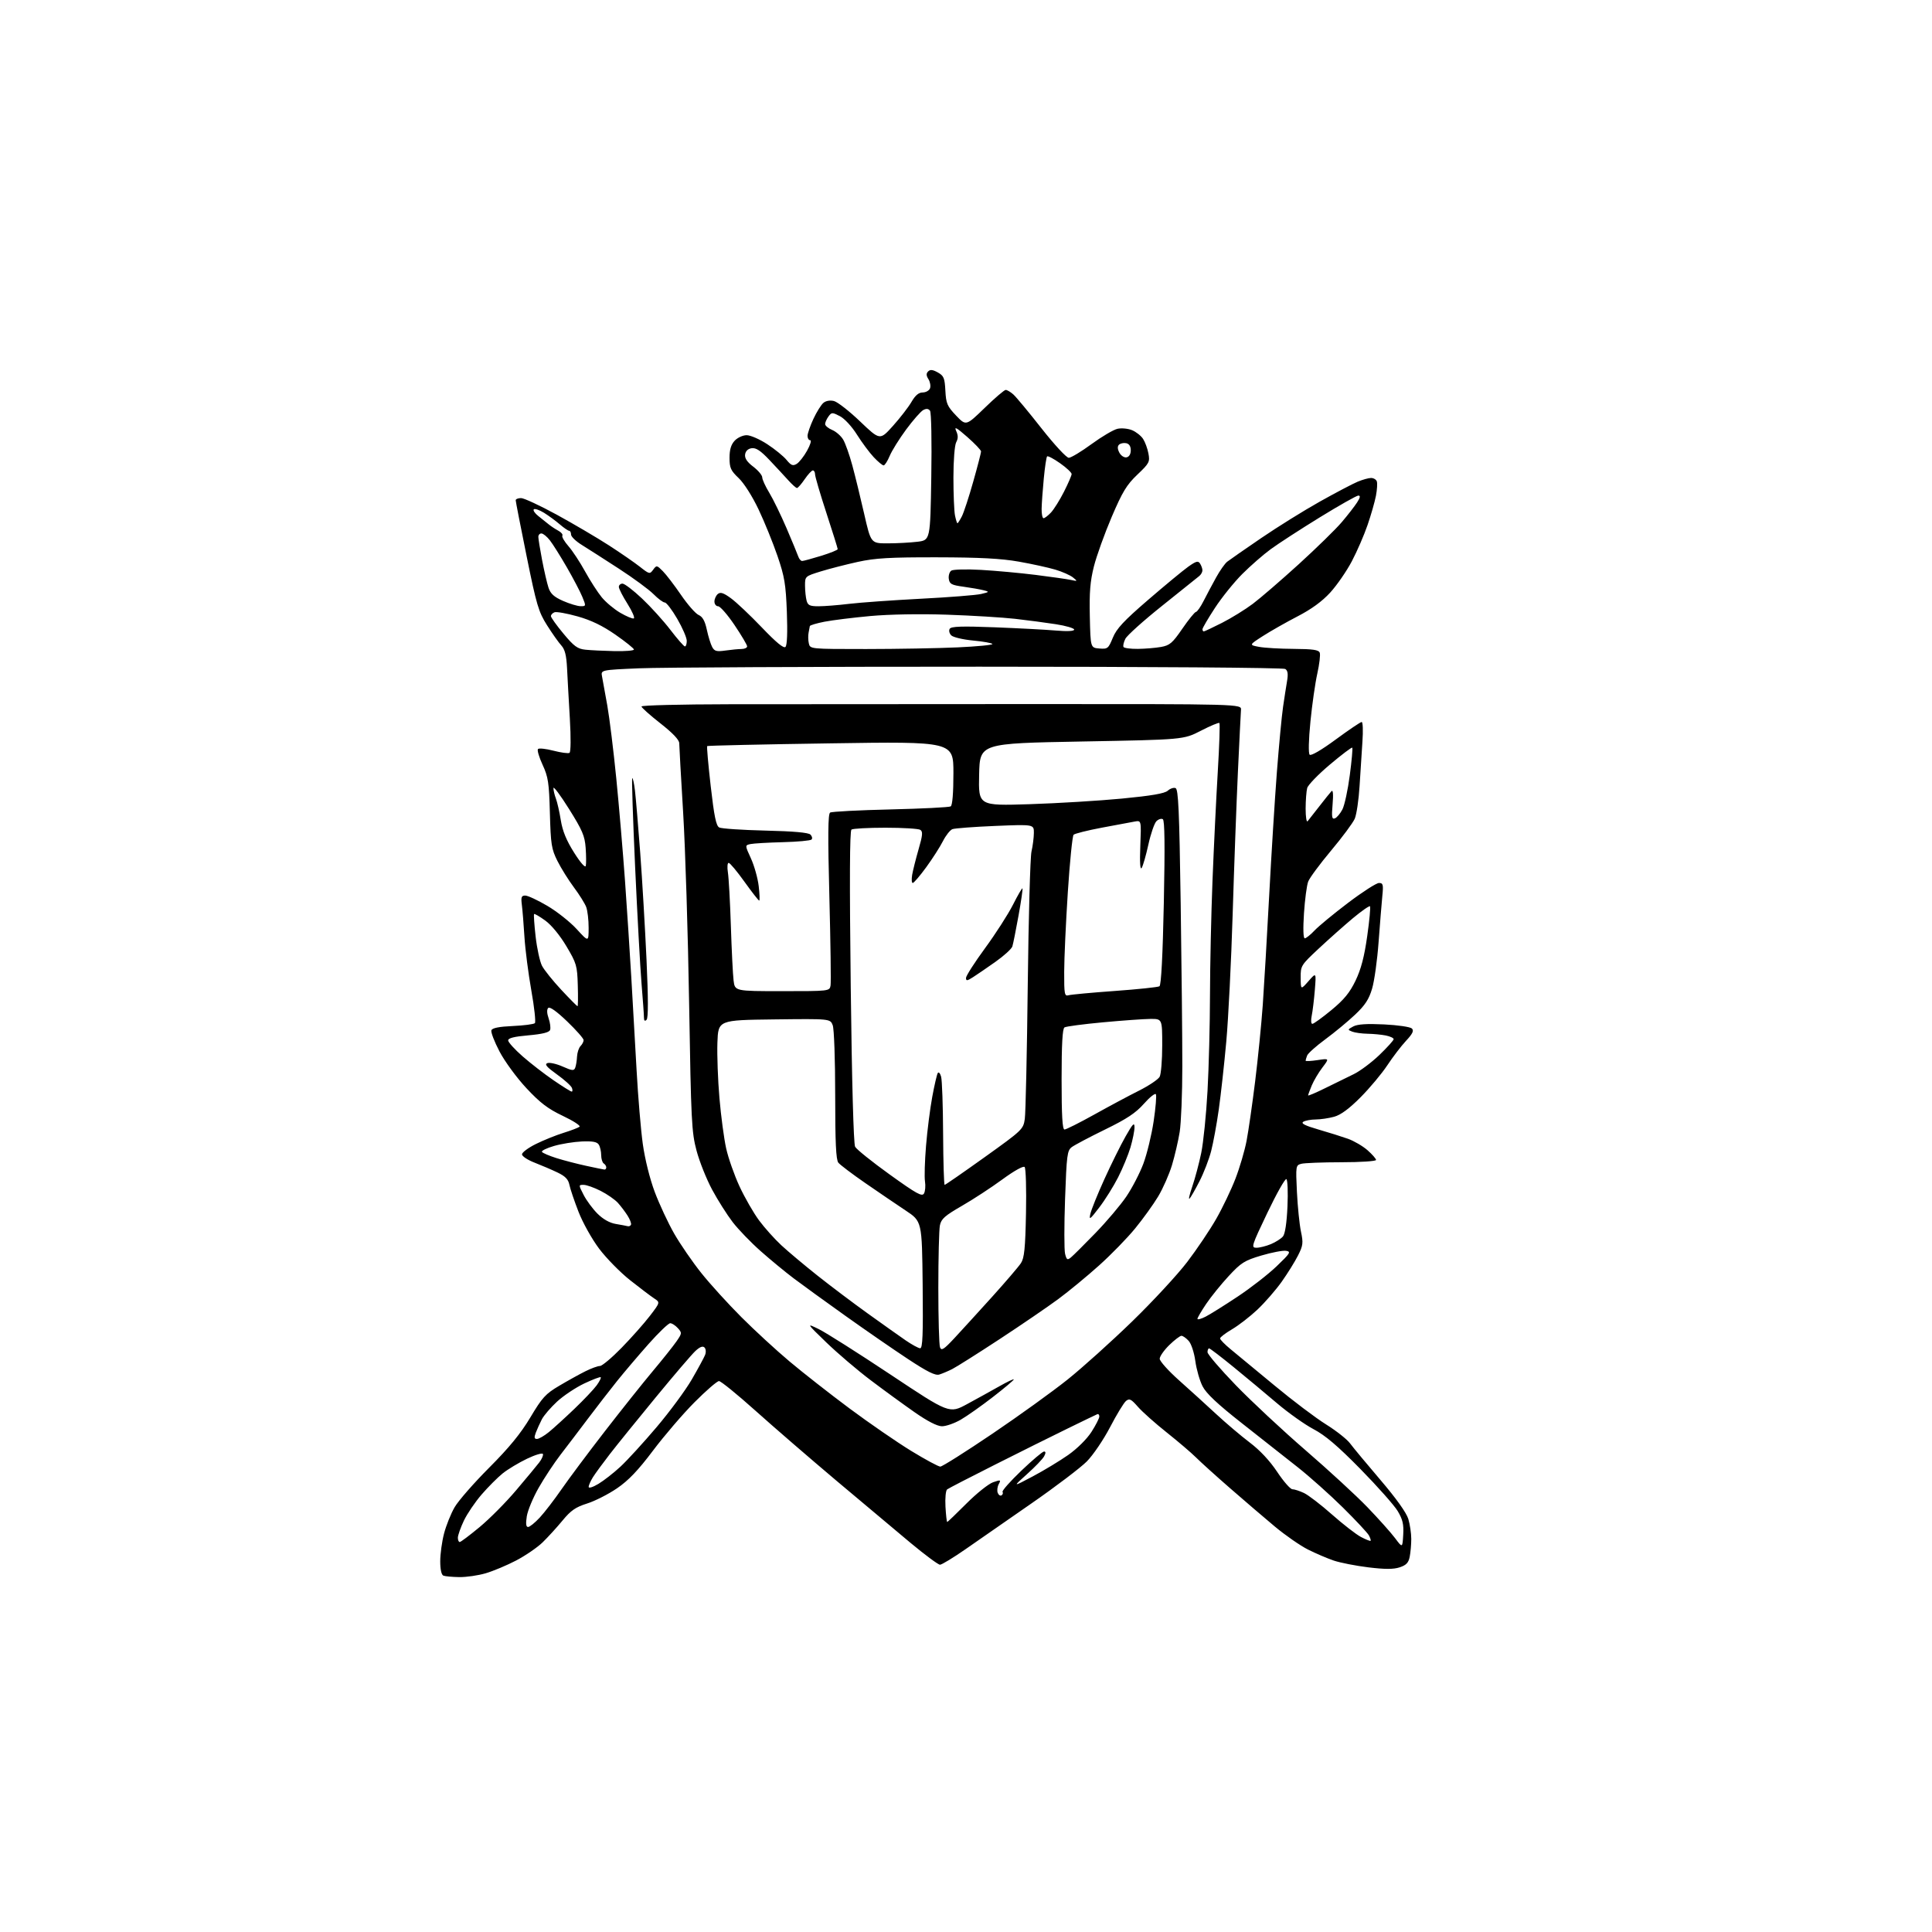 <?xml version="1.0" encoding="UTF-8" standalone="no"?>
<svg 
  version="1.1" 
  xmlns="http://www.w3.org/2000/svg" 
  xmlns:xlink="http://www.w3.org/1999/xlink" 
  xmlns:svg="http://www.w3.org/2000/svg"
  xmlns:rdf="http://www.w3.org/1999/02/22-rdf-syntax-ns#"
  xmlns:cc="http://creativecommons.org/ns#"
  xmlns:dc="http://purl.org/dc/elements/1.1/"
  viewBox="0 0 768 768"
  width="768"
  height="768"
>
<style>svg {background-color: white; }</style>"
<path stroke="none" fill="black" fill-rule="evenodd" d="M182.57,626.92C179.78,626.88 176.94,626.62 176.25,626.34C175.47,626.02 175.00,623.86 175.00,620.63C175.00,617.76 175.68,612.81 176.51,609.62C177.34,606.43 179.23,601.72 180.71,599.16C182.18,596.60 188.37,589.52 194.45,583.43C202.43,575.43 206.98,569.87 210.83,563.43C215.53,555.54 216.87,554.07 222.33,550.85C225.72,548.84 230.39,546.25 232.71,545.10C235.03,543.94 237.62,543.00 238.48,543.00C239.34,543.00 243.22,539.74 247.11,535.75C251.00,531.76 256.05,526.07 258.32,523.11C262.46,517.71 262.46,517.71 260.00,516.11C258.65,515.22 254.36,511.97 250.45,508.88C246.54,505.78 241.02,500.16 238.17,496.38C235.30,492.56 231.64,486.02 229.96,481.68C228.29,477.38 226.66,472.56 226.34,470.96C225.91,468.81 224.70,467.56 221.63,466.09C219.36,465.00 215.25,463.24 212.50,462.17C209.75,461.11 207.50,459.62 207.50,458.87C207.50,458.12 209.97,456.27 213.00,454.77C216.03,453.27 220.97,451.27 224.00,450.33C227.03,449.39 229.89,448.29 230.38,447.89C230.86,447.48 227.87,445.54 223.73,443.58C217.80,440.76 214.73,438.43 209.26,432.57C205.41,428.45 200.66,421.97 198.58,418.01C196.52,414.09 195.06,410.28 195.34,409.55C195.69,408.64 198.38,408.10 203.85,407.86C208.24,407.66 212.19,407.14 212.62,406.72C213.04,406.29 212.41,400.44 211.21,393.72C210.02,387.00 208.79,377.45 208.48,372.50C208.18,367.55 207.71,361.81 207.45,359.75C207.05,356.61 207.27,356.00 208.80,356.00C209.81,356.00 213.75,357.83 217.56,360.08C221.38,362.32 226.63,366.48 229.24,369.33C233.98,374.50 233.98,374.50 233.99,368.82C234.00,365.69 233.56,361.97 233.02,360.54C232.48,359.12 230.28,355.61 228.13,352.73C225.98,349.85 223.04,345.14 221.59,342.25C219.22,337.51 218.93,335.68 218.59,323.25C218.26,311.09 217.93,308.86 215.68,304.00C214.28,300.98 213.46,298.16 213.86,297.75C214.26,297.34 217.04,297.64 220.03,298.42C223.02,299.19 225.88,299.58 226.38,299.27C226.91,298.94 226.97,293.29 226.52,285.60C226.09,278.40 225.60,269.40 225.41,265.60C225.16,260.53 224.56,258.15 223.15,256.60C222.09,255.45 219.53,251.83 217.47,248.57C214.09,243.24 213.28,240.52 209.36,221.19C206.96,209.38 205.00,199.34 205.00,198.86C205.00,198.39 205.96,198.00 207.13,198.00C208.30,198.00 214.71,200.99 221.38,204.63C228.04,208.28 237.32,213.74 242.00,216.76C246.68,219.78 252.25,223.63 254.38,225.31C258.12,228.26 258.31,228.30 259.64,226.47C260.99,224.63 261.11,224.65 263.48,227.04C264.83,228.39 268.08,232.65 270.72,236.50C273.35,240.35 276.50,243.94 277.72,244.47C279.29,245.16 280.23,246.85 280.97,250.30C281.54,252.97 282.50,256.06 283.09,257.17C284.00,258.87 284.83,259.10 288.34,258.60C290.63,258.27 293.51,258.00 294.75,257.99C295.99,257.98 297.00,257.51 297.00,256.94C297.00,256.37 294.74,252.56 291.97,248.45C289.20,244.35 286.28,241.00 285.47,241.00C284.66,241.00 284.00,240.16 284.00,239.12C284.00,238.09 284.61,236.74 285.35,236.12C286.39,235.26 287.61,235.66 290.60,237.85C292.75,239.42 298.26,244.63 302.86,249.44C308.57,255.41 311.54,257.86 312.24,257.16C312.89,256.51 313.09,251.39 312.79,243.31C312.37,232.24 311.87,229.21 309.06,221.00C307.27,215.78 303.89,207.45 301.54,202.50C299.07,197.29 295.74,192.05 293.63,190.05C290.48,187.06 290.00,186.00 290.00,181.99C290.00,178.73 290.60,176.74 292.04,175.19C293.18,173.97 295.29,173.00 296.81,173.00C298.32,173.00 302.01,174.61 305.02,176.59C308.04,178.56 311.48,181.37 312.68,182.84C314.47,185.02 315.19,185.30 316.68,184.41C317.68,183.81 319.55,181.45 320.82,179.16C322.10,176.87 322.67,175.00 322.07,175.00C321.48,175.00 321.00,174.21 321.01,173.25C321.02,172.29 322.07,169.25 323.35,166.50C324.63,163.75 326.42,160.89 327.33,160.14C328.33,159.31 329.97,159.03 331.53,159.42C332.93,159.77 337.62,163.43 341.93,167.56C349.79,175.06 349.79,175.06 354.98,169.28C357.83,166.10 361.14,161.82 362.33,159.76C363.83,157.17 365.20,156.01 366.78,156.01C368.04,156.00 369.34,155.27 369.69,154.37C370.03,153.47 369.76,151.84 369.08,150.75C368.16,149.29 368.13,148.47 368.95,147.65C369.78,146.82 370.79,146.93 372.79,148.05C375.17,149.38 375.54,150.25 375.80,155.29C376.07,160.41 376.52,161.47 380.05,165.18C384.01,169.33 384.01,169.33 391.40,162.17C395.46,158.22 399.23,155.00 399.78,155.00C400.33,155.00 401.68,155.79 402.77,156.75C403.87,157.71 408.92,163.79 413.99,170.25C419.15,176.81 423.95,181.99 424.86,181.98C425.76,181.97 429.84,179.51 433.92,176.52C438.01,173.53 442.65,170.80 444.24,170.45C445.83,170.10 448.43,170.35 450.02,171.01C451.60,171.66 453.57,173.22 454.38,174.45C455.19,175.69 456.16,178.31 456.52,180.28C457.15,183.61 456.86,184.17 452.12,188.67C447.87,192.71 446.20,195.47 441.91,205.50C439.10,212.10 435.92,220.92 434.86,225.10C433.36,231.02 433.00,235.42 433.22,245.10C433.50,257.50 433.50,257.50 437.00,257.79C440.30,258.06 440.60,257.82 442.36,253.52C443.83,249.90 446.72,246.80 456.36,238.49C463.04,232.73 470.22,226.79 472.31,225.30C475.51,223.03 476.28,222.83 477.05,224.04C477.56,224.85 477.98,226.04 477.98,226.71C477.99,227.38 477.44,228.39 476.75,228.96C476.06,229.54 469.44,234.84 462.03,240.76C454.62,246.67 448.01,252.60 447.34,253.95C446.67,255.29 446.35,256.75 446.62,257.19C446.89,257.64 449.45,257.97 452.31,257.94C455.16,257.91 459.30,257.57 461.50,257.18C465.00,256.55 466.05,255.66 470.00,249.91C472.47,246.31 474.91,243.31 475.40,243.25C475.90,243.20 477.29,241.20 478.49,238.82C479.70,236.45 481.91,232.27 483.42,229.56C484.92,226.84 486.90,224.02 487.83,223.29C488.75,222.57 494.83,218.34 501.35,213.89C507.87,209.44 518.36,202.92 524.66,199.39C530.96,195.86 537.72,192.31 539.68,191.49C541.64,190.67 544.04,190.00 545.02,190.00C545.99,190.00 547.02,190.60 547.30,191.33C547.58,192.06 547.42,194.65 546.96,197.08C546.49,199.51 544.99,204.75 543.62,208.72C542.26,212.70 539.45,219.17 537.38,223.10C535.31,227.04 531.45,232.62 528.81,235.52C525.57,239.07 521.32,242.16 515.75,245.04C511.21,247.39 505.02,250.91 502.00,252.85C496.50,256.39 496.50,256.39 500.50,257.14C502.70,257.55 508.90,257.91 514.28,257.94C521.88,257.99 524.19,258.32 524.62,259.46C524.93,260.26 524.49,263.97 523.66,267.71C522.82,271.44 521.59,280.04 520.92,286.80C520.19,294.17 520.07,299.47 520.61,300.01C521.16,300.56 525.32,298.13 530.98,293.96C536.19,290.13 540.82,287.00 541.29,287.00C541.76,287.00 541.89,290.49 541.59,294.75C541.29,299.01 540.78,306.98 540.45,312.46C540.12,317.94 539.25,323.79 538.53,325.46C537.80,327.13 533.57,332.83 529.12,338.13C524.68,343.43 520.58,348.97 520.02,350.45C519.46,351.92 518.71,357.60 518.35,363.06C517.95,369.22 518.07,373.00 518.66,373.00C519.19,373.00 520.95,371.59 522.56,369.88C524.18,368.16 530.18,363.21 535.90,358.88C541.63,354.54 547.14,351.00 548.16,351.00C549.80,351.00 549.96,351.62 549.49,356.25C549.21,359.14 548.54,367.35 548.01,374.50C547.49,381.65 546.33,389.98 545.43,393.00C544.17,397.26 542.64,399.60 538.65,403.36C535.82,406.04 530.51,410.43 526.86,413.12C523.20,415.81 519.94,418.72 519.61,419.59C519.27,420.45 519.00,421.38 519.00,421.64C519.00,421.91 521.13,421.80 523.73,421.41C528.46,420.70 528.46,420.70 525.68,424.35C524.15,426.36 522.25,429.56 521.45,431.47C520.65,433.38 520.00,435.16 520.00,435.43C520.00,435.70 523.04,434.41 526.75,432.57C530.46,430.73 535.56,428.23 538.08,427.02C540.60,425.81 545.21,422.36 548.33,419.37C551.45,416.37 554.00,413.54 554.00,413.08C554.00,412.62 552.59,411.97 550.88,411.62C549.16,411.28 545.89,410.97 543.63,410.93C541.36,410.89 538.61,410.51 537.52,410.09C535.63,409.35 535.65,409.26 537.94,408.03C539.62,407.13 543.28,406.89 550.22,407.22C555.69,407.49 560.61,408.21 561.25,408.85C562.12,409.72 561.55,410.92 558.91,413.75C556.99,415.81 553.64,420.20 551.46,423.50C549.28,426.79 544.51,432.50 540.86,436.17C536.34,440.72 533.00,443.19 530.36,443.92C528.24,444.51 524.92,445.00 523.00,445.01C521.08,445.02 518.86,445.44 518.07,445.93C517.05,446.58 518.76,447.45 524.07,448.99C528.16,450.17 533.46,451.84 535.86,452.69C538.25,453.55 541.74,455.59 543.61,457.23C545.47,458.87 547.00,460.61 547.00,461.10C547.00,461.60 540.81,462.01 533.25,462.01C525.69,462.02 518.49,462.30 517.27,462.63C515.09,463.21 515.05,463.49 515.55,473.86C515.84,479.71 516.56,486.78 517.15,489.56C518.11,494.08 517.99,495.11 515.99,499.06C514.76,501.50 511.84,506.20 509.50,509.50C507.16,512.80 502.82,517.78 499.87,520.57C496.92,523.35 492.36,526.88 489.75,528.41C487.14,529.94 485.00,531.57 485.00,532.05C485.00,532.52 486.91,534.47 489.25,536.39C491.59,538.30 499.41,544.77 506.63,550.75C513.84,556.74 523.07,563.71 527.13,566.23C531.18,568.76 535.48,572.15 536.67,573.77C537.87,575.39 543.30,581.93 548.75,588.31C554.98,595.60 559.09,601.35 559.83,603.82C560.47,605.97 561.00,609.54 561.00,611.74C561.00,613.95 560.72,617.14 560.38,618.84C559.91,621.22 559.00,622.18 556.39,623.04C553.92,623.85 550.59,623.85 543.97,623.05C538.99,622.44 532.80,621.23 530.21,620.36C527.62,619.48 522.99,617.50 519.91,615.95C516.84,614.40 510.92,610.29 506.76,606.82C502.60,603.34 494.58,596.48 488.94,591.56C483.30,586.65 477.22,581.15 475.41,579.34C473.61,577.54 468.39,573.09 463.82,569.45C459.24,565.82 454.08,561.22 452.34,559.23C449.63,556.13 448.95,555.80 447.59,556.92C446.72,557.64 443.87,562.33 441.26,567.34C438.64,572.35 434.48,578.48 432.00,580.97C429.52,583.46 419.72,590.90 410.21,597.50C400.69,604.10 388.87,612.31 383.93,615.75C378.99,619.19 374.37,622.00 373.66,622.00C372.96,622.00 367.68,618.09 361.94,613.31C356.20,608.53 342.95,597.41 332.50,588.61C322.05,579.80 307.57,567.29 300.33,560.80C293.09,554.31 286.56,549.00 285.81,549.00C285.07,549.00 280.69,552.78 276.09,557.41C271.49,562.03 264.08,570.67 259.61,576.60C253.66,584.51 249.84,588.51 245.27,591.63C241.84,593.97 236.49,596.69 233.38,597.67C228.82,599.11 226.92,600.42 223.61,604.44C221.35,607.18 217.78,611.09 215.68,613.13C213.57,615.17 208.85,618.40 205.18,620.32C201.50,622.24 196.06,624.53 193.07,625.40C190.08,626.28 185.36,626.96 182.57,626.92zM557.80,610.11C558.05,605.93 557.60,604.01 555.61,600.68C554.23,598.38 547.57,590.87 540.80,583.98C531.79,574.80 526.81,570.57 522.17,568.13C518.70,566.30 512.17,561.67 507.67,557.85C503.18,554.02 495.40,547.54 490.39,543.45C485.37,539.35 480.99,536.00 480.64,536.00C480.29,536.00 480.00,536.68 480.00,537.51C480.00,538.33 485.06,544.25 491.25,550.64C497.44,557.04 509.93,568.69 519.00,576.52C528.08,584.36 539.13,594.53 543.56,599.13C547.99,603.73 552.94,609.27 554.56,611.43C557.50,615.37 557.50,615.37 557.80,610.11zM182.75,612.98C183.16,612.98 186.72,610.30 190.65,607.04C194.59,603.78 201.11,597.21 205.15,592.43C209.19,587.66 213.33,582.69 214.33,581.38C215.34,580.07 216.02,578.55 215.83,578.00C215.65,577.45 212.80,578.29 209.50,579.87C206.20,581.45 201.85,584.07 199.82,585.70C197.80,587.33 194.04,591.10 191.46,594.08C188.88,597.06 185.70,601.75 184.39,604.50C183.09,607.25 182.02,610.29 182.01,611.25C182.00,612.21 182.34,612.99 182.75,612.98zM544.83,612.49C545.01,612.32 544.71,611.35 544.16,610.34C543.61,609.33 538.96,604.35 533.83,599.28C528.70,594.21 520.63,587.01 515.91,583.28C511.18,579.55 501.19,571.68 493.70,565.78C483.96,558.13 479.49,553.92 478.03,551.05C476.90,548.84 475.61,544.33 475.16,541.03C474.69,537.62 473.55,534.16 472.51,533.01C471.51,531.91 470.22,531.00 469.64,531.00C469.06,531.00 466.88,532.67 464.79,534.70C462.71,536.74 461.00,539.18 461.00,540.13C461.00,541.08 464.45,544.93 468.66,548.68C472.87,552.43 479.51,558.46 483.41,562.08C487.31,565.70 493.34,570.81 496.81,573.44C500.84,576.48 504.79,580.71 507.71,585.11C510.23,588.90 512.95,592.00 513.75,592.00C514.54,592.00 516.62,592.68 518.37,593.50C520.11,594.33 525.13,598.18 529.52,602.07C533.91,605.95 539.08,609.96 541.00,610.97C542.92,611.98 544.65,612.67 544.83,612.49zM209.92,607.00C210.57,607.00 212.66,605.31 214.57,603.25C216.48,601.19 220.37,596.12 223.22,592.00C226.07,587.88 233.80,577.52 240.40,569.00C247.00,560.48 255.61,549.67 259.53,545.00C263.45,540.33 267.68,535.01 268.93,533.20C271.12,530.03 271.14,529.81 269.45,527.95C268.48,526.88 267.12,526.00 266.42,526.00C265.72,526.00 261.85,529.71 257.82,534.25C253.80,538.79 248.15,545.42 245.28,549.00C242.41,552.58 237.24,559.26 233.78,563.85C230.33,568.44 225.40,574.92 222.84,578.24C220.28,581.57 216.36,587.49 214.14,591.40C211.91,595.30 209.78,600.41 209.41,602.75C208.95,605.73 209.10,607.00 209.92,607.00zM376.53,605.00C376.73,605.00 380.18,601.70 384.19,597.67C388.21,593.64 392.97,589.84 394.76,589.22C397.79,588.17 397.95,588.23 397.01,589.98C396.46,591.01 396.28,592.56 396.61,593.42C396.94,594.28 397.62,594.74 398.12,594.43C398.62,594.12 398.81,593.50 398.53,593.05C398.25,592.60 401.62,588.81 406.00,584.62C410.39,580.43 414.45,577.00 415.02,577.00C415.74,577.00 415.75,577.60 415.05,578.91C414.49,579.96 411.44,583.14 408.26,585.98C402.50,591.15 402.50,591.15 410.50,586.91C414.90,584.58 421.25,580.74 424.62,578.38C428.19,575.87 432.04,572.06 433.87,569.21C435.59,566.52 437.00,563.76 437.00,563.08C437.00,562.39 436.63,561.98 436.19,562.17C435.74,562.35 430.45,564.90 424.44,567.84C418.42,570.77 405.40,577.25 395.50,582.24C385.60,587.22 377.05,591.64 376.50,592.06C375.95,592.48 375.65,595.56 375.84,598.91C376.03,602.26 376.34,605.00 376.53,605.00zM237.90,589.85C240.05,588.56 243.99,585.48 246.66,583.00C249.34,580.52 255.79,573.47 261.01,567.31C266.23,561.16 272.52,552.63 275.00,548.35C277.48,544.07 279.85,539.69 280.28,538.62C280.72,537.51 280.62,536.22 280.04,535.64C279.35,534.95 278.18,535.41 276.41,537.06C274.97,538.40 267.88,546.70 260.64,555.50C253.40,564.30 245.21,574.42 242.44,578.00C239.67,581.58 236.64,585.72 235.70,587.21C234.77,588.71 234.00,590.44 234.00,591.07C234.00,591.71 235.70,591.18 237.90,589.85zM373.79,583.00C374.54,583.00 383.84,577.13 394.44,569.96C405.05,562.79 418.55,553.06 424.44,548.34C430.34,543.61 441.87,533.23 450.08,525.26C458.28,517.29 468.12,506.66 471.95,501.63C475.79,496.60 480.97,488.89 483.48,484.49C485.99,480.10 489.42,472.93 491.10,468.57C492.79,464.20 494.78,457.43 495.53,453.51C496.28,449.59 497.81,438.99 498.93,429.94C500.05,420.90 501.42,407.20 501.97,399.50C502.51,391.80 503.66,372.23 504.52,356.00C505.38,339.77 506.75,317.74 507.57,307.03C508.40,296.33 509.50,284.63 510.03,281.03C510.55,277.44 511.28,272.77 511.64,270.65C512.11,267.88 511.90,266.55 510.90,265.92C510.11,265.42 457.28,265.02 389.41,265.02C323.36,265.01 262.46,265.30 254.07,265.66C238.82,266.32 238.82,266.32 239.32,268.91C239.60,270.33 240.54,275.55 241.42,280.50C242.29,285.45 243.90,298.50 244.99,309.50C246.08,320.50 247.63,338.73 248.44,350.00C249.24,361.27 250.37,378.60 250.95,388.50C251.54,398.40 252.48,415.05 253.06,425.50C253.63,435.95 254.74,449.10 255.52,454.73C256.37,460.80 258.30,468.57 260.28,473.85C262.12,478.73 265.60,486.19 268.01,490.40C270.43,494.62 275.28,501.67 278.80,506.07C282.31,510.47 289.48,518.35 294.72,523.59C299.95,528.83 308.57,536.76 313.87,541.21C319.17,545.67 329.91,554.08 337.74,559.91C345.57,565.73 356.58,573.31 362.20,576.75C367.82,580.19 373.03,583.00 373.79,583.00zM213.45,572.00C214.22,572.00 216.34,570.78 218.17,569.29C220.00,567.80 224.57,563.64 228.33,560.04C232.09,556.44 236.07,552.24 237.19,550.69C238.31,549.15 239.03,547.70 238.80,547.47C238.58,547.24 235.62,548.36 232.24,549.96C228.86,551.56 224.02,554.79 221.47,557.13C218.93,559.48 216.20,562.65 215.40,564.19C214.61,565.73 213.53,568.11 213.00,569.49C212.27,571.43 212.37,572.00 213.45,572.00zM374.41,566.96C372.55,566.94 368.66,564.94 363.59,561.40C359.25,558.37 351.39,552.65 346.15,548.69C340.90,544.74 332.99,537.99 328.55,533.71C320.50,525.92 320.50,525.92 325.50,528.36C328.25,529.70 341.05,537.81 353.94,546.38C377.37,561.97 377.37,561.97 384.44,558.15C388.32,556.05 394.09,552.86 397.25,551.07C400.41,549.28 403.00,548.05 403.00,548.35C403.00,548.65 399.29,551.77 394.75,555.29C390.21,558.81 384.44,562.89 381.91,564.35C379.39,565.81 376.01,566.98 374.41,566.96zM373.38,546.40C371.80,546.89 368.64,545.32 360.88,540.20C355.17,536.44 343.98,528.71 336.00,523.02C328.02,517.34 318.80,510.65 315.50,508.16C312.20,505.67 306.31,500.82 302.42,497.38C298.52,493.94 293.50,488.73 291.25,485.81C289.01,482.89 285.33,477.09 283.08,472.91C280.84,468.74 278.05,461.76 276.89,457.41C274.93,450.09 274.71,445.72 273.94,399.00C273.49,371.23 272.41,337.02 271.56,323.00C270.71,308.98 270.01,296.58 270.01,295.45C270.00,294.10 267.46,291.42 262.50,287.53C258.38,284.30 255.00,281.29 255.00,280.83C255.00,280.37 270.64,279.98 289.75,279.95C308.86,279.92 362.52,279.89 409.00,279.88C493.50,279.86 493.50,279.86 493.31,282.18C493.21,283.46 492.66,294.62 492.08,307.00C491.51,319.38 490.57,344.80 490.00,363.50C489.43,382.20 488.29,404.93 487.47,414.00C486.65,423.07 485.30,435.26 484.48,441.07C483.66,446.89 482.29,454.31 481.45,457.57C480.61,460.83 478.54,466.20 476.85,469.50C475.16,472.80 473.37,475.94 472.87,476.47C472.36,477.01 472.86,474.83 473.96,471.63C475.06,468.42 476.66,462.43 477.51,458.31C478.36,454.18 479.49,443.09 480.01,433.65C480.53,424.22 480.97,407.05 480.99,395.50C481.01,383.95 481.46,363.48 481.99,350.00C482.52,336.52 483.47,317.04 484.09,306.69C484.71,296.35 485.00,287.67 484.73,287.40C484.47,287.14 481.16,288.52 477.38,290.47C470.50,294.02 470.50,294.02 430.00,294.76C389.50,295.50 389.50,295.50 389.22,307.91C388.94,320.32 388.94,320.32 409.22,319.68C420.37,319.32 436.92,318.32 445.99,317.45C457.75,316.32 462.98,315.42 464.21,314.31C465.15,313.46 466.54,312.99 467.30,313.28C468.42,313.71 468.79,322.08 469.34,359.07C469.70,383.96 470.00,413.14 469.99,423.91C469.99,434.69 469.51,446.43 468.94,450.00C468.36,453.57 466.98,459.51 465.87,463.19C464.75,466.87 462.28,472.47 460.38,475.63C458.48,478.79 454.36,484.51 451.22,488.34C448.09,492.17 441.63,498.80 436.86,503.07C432.09,507.35 424.81,513.35 420.67,516.41C416.54,519.46 406.03,526.64 397.33,532.35C388.62,538.06 380.15,543.41 378.50,544.24C376.85,545.07 374.55,546.04 373.38,546.40zM379.46,531.86C382.27,528.84 388.98,521.48 394.38,515.51C399.77,509.53 404.93,503.51 405.84,502.12C407.18,500.07 407.57,496.28 407.85,482.20C408.04,472.63 407.80,464.40 407.30,463.90C406.78,463.38 403.15,465.40 398.45,468.84C394.08,472.05 386.84,476.78 382.37,479.35C375.54,483.29 374.14,484.53 373.62,487.14C373.28,488.85 373.00,500.06 373.00,512.04C373.00,524.03 373.30,534.63 373.67,535.59C374.24,537.06 375.20,536.43 379.46,531.86zM365.77,535.96C366.76,535.99 366.98,530.62 366.77,510.75C366.50,485.50 366.50,485.50 360.00,481.19C356.43,478.82 349.23,473.92 344.00,470.31C338.77,466.70 333.94,463.04 333.25,462.18C332.32,461.02 332.00,454.07 332.00,435.37C332.00,421.26 331.57,408.99 331.02,407.55C330.03,404.96 330.03,404.96 307.77,405.23C285.50,405.50 285.50,405.50 285.18,414.50C285.01,419.45 285.37,429.35 285.99,436.50C286.60,443.65 287.80,452.65 288.66,456.50C289.51,460.35 291.91,467.16 293.98,471.63C296.06,476.10 299.55,482.17 301.74,485.13C303.93,488.08 307.92,492.54 310.61,495.03C313.30,497.52 319.77,502.95 325.00,507.10C330.23,511.25 339.23,518.03 345.00,522.17C350.77,526.31 357.52,531.10 360.00,532.81C362.48,534.51 365.07,535.93 365.77,535.96zM479.25,523.39C481.04,522.47 486.77,518.88 492.00,515.41C497.23,511.94 504.20,506.51 507.50,503.34C512.93,498.14 513.28,497.55 511.22,497.22C509.97,497.02 505.57,497.86 501.44,499.08C494.70,501.08 493.36,501.93 488.42,507.26C485.39,510.53 481.36,515.52 479.46,518.34C477.56,521.16 476.00,523.83 476.00,524.26C476.00,524.70 477.46,524.30 479.25,523.39zM425.72,499.84C426.62,499.10 430.99,494.76 435.43,490.18C439.87,485.61 445.39,479.08 447.71,475.68C450.02,472.28 453.09,466.37 454.52,462.54C455.95,458.70 457.78,451.14 458.59,445.74C459.40,440.33 459.80,435.48 459.48,434.97C459.16,434.46 457.01,436.17 454.70,438.78C451.47,442.43 447.90,444.80 439.26,449.01C433.08,452.03 427.13,455.18 426.04,456.00C424.23,457.37 424.00,459.17 423.38,476.58C423.01,487.08 423.01,496.91 423.39,498.42C424.00,500.83 424.29,501.01 425.72,499.84zM499.46,496.00C500.72,496.00 503.31,495.35 505.21,494.56C507.11,493.76 509.26,492.39 510.00,491.50C510.84,490.49 511.50,486.10 511.79,479.58C512.04,473.91 511.85,469.02 511.36,468.72C510.86,468.42 507.47,474.43 503.81,482.08C497.48,495.34 497.27,496.00 499.46,496.00zM250.84,486.82C251.03,486.33 250.41,484.71 249.46,483.22C248.51,481.72 246.78,479.44 245.62,478.15C244.45,476.86 241.38,474.72 238.78,473.40C236.19,472.08 233.14,471.00 232.01,471.00C229.96,471.00 229.96,471.00 231.99,474.97C233.10,477.16 235.58,480.51 237.49,482.43C239.72,484.65 242.33,486.13 244.74,486.53C246.81,486.88 248.95,487.28 249.50,487.43C250.05,487.58 250.65,487.30 250.84,486.82zM436.96,480.00C433.26,484.84 432.84,485.14 433.44,482.50C433.82,480.85 436.31,474.68 438.99,468.78C441.66,462.89 445.45,455.24 447.41,451.78C450.28,446.71 450.97,445.99 450.98,448.07C450.99,449.48 450.27,453.08 449.39,456.07C448.50,459.05 446.29,464.42 444.47,468.00C442.66,471.57 439.28,476.98 436.96,480.00zM367.30,474.43C367.80,473.54 367.97,471.40 367.70,469.66C367.42,467.92 367.61,461.55 368.11,455.50C368.60,449.45 369.72,440.69 370.58,436.04C371.44,431.38 372.43,427.11 372.78,426.55C373.13,425.98 373.73,426.64 374.11,428.01C374.49,429.38 374.85,439.61 374.90,450.75C374.96,461.89 375.23,471.00 375.52,471.00C375.81,471.00 382.95,466.05 391.41,460.00C406.44,449.24 406.78,448.92 407.38,444.75C407.71,442.41 408.24,418.45 408.55,391.50C408.86,364.55 409.53,340.70 410.03,338.50C410.54,336.30 410.96,332.97 410.98,331.09C411.00,327.69 411.00,327.69 395.64,328.32C387.19,328.67 379.52,329.25 378.60,329.60C377.67,329.96 375.98,332.10 374.83,334.37C373.68,336.64 370.69,341.31 368.18,344.75C365.67,348.19 363.26,351.00 362.83,351.00C362.40,351.00 362.30,349.54 362.60,347.75C362.91,345.96 364.06,341.40 365.15,337.60C366.78,331.99 366.90,330.55 365.82,329.87C365.10,329.41 358.88,329.03 352.00,329.03C345.12,329.03 339.04,329.36 338.47,329.77C337.77,330.27 337.68,350.19 338.18,392.24C338.63,430.12 339.31,454.70 339.92,455.85C340.47,456.88 346.66,461.85 353.66,466.88C364.39,474.59 366.54,475.78 367.30,474.43zM240.25,464.92C240.66,464.96 241.00,464.58 241.00,464.06C241.00,463.54 240.55,462.84 240.00,462.50C239.45,462.16 238.99,460.67 238.98,459.19C238.98,457.71 238.54,455.82 238.02,455.00C237.32,453.90 235.55,453.57 231.30,453.75C228.12,453.89 223.14,454.69 220.23,455.54C217.31,456.38 215.16,457.44 215.43,457.89C215.71,458.34 218.31,459.45 221.22,460.37C224.12,461.28 229.43,462.66 233.00,463.43C236.57,464.21 239.84,464.88 240.25,464.92zM423.16,449.00C423.79,449.00 429.08,446.34 434.91,443.10C440.73,439.85 448.75,435.56 452.73,433.57C456.71,431.57 460.42,429.08 460.98,428.03C461.54,426.99 462.00,421.38 462.00,415.57C462.00,405.00 462.00,405.00 457.25,405.04C454.64,405.06 446.16,405.67 438.40,406.39C430.65,407.11 423.79,408.01 423.15,408.41C422.35,408.90 422.00,415.09 422.00,429.06C422.00,443.49 422.32,449.00 423.16,449.00zM227.22,433.92C227.61,433.97 227.67,433.31 227.35,432.47C227.03,431.63 224.34,429.20 221.37,427.08C217.31,424.17 216.38,423.07 217.59,422.61C218.47,422.27 221.19,422.88 223.64,423.96C227.48,425.66 228.17,425.72 228.66,424.43C228.98,423.61 229.30,421.62 229.38,420.00C229.47,418.39 230.09,416.51 230.77,415.83C231.44,415.16 232.00,414.09 232.00,413.46C232.00,412.83 229.05,409.48 225.44,406.02C221.28,402.02 218.53,400.07 217.93,400.67C217.32,401.28 217.38,402.80 218.09,404.83C218.70,406.59 218.96,408.66 218.66,409.44C218.29,410.41 215.58,411.07 210.06,411.56C204.43,412.05 202.00,412.65 202.00,413.57C202.00,414.29 204.59,417.15 207.75,419.92C210.91,422.69 216.43,426.96 220.00,429.40C223.57,431.85 226.82,433.88 227.22,433.92zM521.68,407.00C522.19,407.00 525.58,404.55 529.22,401.55C534.28,397.38 536.54,394.62 538.86,389.80C541.04,385.25 542.33,380.34 543.49,372.13C544.38,365.88 544.87,360.54 544.60,360.26C544.32,359.98 541.26,362.12 537.79,365.01C534.33,367.90 528.24,373.32 524.25,377.04C517.15,383.67 517.00,383.91 517.04,388.66C517.08,393.50 517.08,393.50 520.16,390.00C523.23,386.50 523.23,386.50 522.67,393.50C522.36,397.35 521.80,401.96 521.43,403.75C521.05,405.57 521.16,407.00 521.68,407.00zM257.02,405.38C256.33,406.07 255.99,405.78 255.98,404.45C255.98,403.38 255.54,397.32 255.02,391.00C254.49,384.68 253.35,363.81 252.47,344.64C251.60,325.47 251.08,309.59 251.32,309.35C251.56,309.11 252.05,311.29 252.40,314.20C252.75,317.12 253.70,328.29 254.50,339.04C255.30,349.79 256.42,368.88 257.00,381.47C257.71,397.07 257.72,404.68 257.02,405.38zM229.58,400.00C229.77,400.00 229.82,396.26 229.68,391.68C229.46,383.87 229.18,382.92 225.15,376.14C222.58,371.82 219.21,367.72 216.77,365.95C214.52,364.32 212.52,363.15 212.31,363.35C212.11,363.55 212.39,367.59 212.92,372.31C213.46,377.04 214.60,382.27 215.46,383.93C216.33,385.60 219.78,389.89 223.13,393.48C226.48,397.07 229.39,400.00 229.58,400.00zM424.75,395.63C425.71,395.35 434.00,394.58 443.17,393.92C452.34,393.26 460.32,392.42 460.90,392.06C461.59,391.64 462.20,379.91 462.64,358.86C463.11,336.01 462.99,326.11 462.24,325.65C461.65,325.28 460.50,325.64 459.69,326.45C458.88,327.26 457.44,331.43 456.50,335.71C455.56,340.00 454.36,344.18 453.84,345.00C453.23,345.98 453.03,342.94 453.29,336.31C453.69,326.11 453.69,326.11 451.10,326.57C449.67,326.83 443.81,327.92 438.07,329.00C432.33,330.08 427.25,331.35 426.77,331.83C426.29,332.31 425.26,342.56 424.48,354.60C423.70,366.65 423.04,380.92 423.03,386.32C423.00,395.20 423.17,396.09 424.75,395.63zM310.94,394.00C329.68,394.00 329.77,393.99 330.16,391.75C330.37,390.51 330.16,374.70 329.69,356.61C329.05,332.04 329.13,323.54 329.99,323.01C330.62,322.62 341.42,322.05 353.99,321.76C366.56,321.46 377.32,320.92 377.92,320.55C378.60,320.13 379.00,315.24 379.00,307.32C379.00,294.75 379.00,294.75 330.25,295.49C303.44,295.89 281.33,296.38 281.12,296.58C280.91,296.77 281.54,303.94 282.52,312.51C283.89,324.50 284.67,328.28 285.90,328.93C286.78,329.40 295.03,329.95 304.23,330.17C315.45,330.43 321.36,330.96 322.16,331.76C322.83,332.43 323.02,333.31 322.60,333.73C322.18,334.16 317.04,334.63 311.17,334.78C305.30,334.93 299.51,335.27 298.31,335.53C296.11,336.01 296.11,336.01 298.52,341.26C299.84,344.15 301.23,349.10 301.60,352.26C301.97,355.42 302.06,358.00 301.79,358.00C301.52,358.00 298.88,354.62 295.93,350.50C292.98,346.38 290.16,343.00 289.66,343.00C289.16,343.00 289.02,344.71 289.35,346.80C289.69,348.89 290.22,358.46 290.53,368.05C290.84,377.65 291.32,387.41 291.61,389.75C292.12,394.00 292.12,394.00 310.94,394.00zM386.75,388.47C384.44,389.95 384.00,389.99 384.00,388.74C384.00,387.92 387.42,382.59 391.60,376.88C395.78,371.17 400.76,363.42 402.67,359.65C404.57,355.88 406.27,352.95 406.45,353.15C406.62,353.34 405.92,358.21 404.88,363.97C403.84,369.73 402.74,375.24 402.43,376.22C402.12,377.20 399.08,379.96 395.68,382.36C392.28,384.76 388.26,387.51 386.75,388.47zM232.86,344.18C233.05,343.34 233.03,340.13 232.81,337.06C232.47,332.29 231.49,330.02 226.20,321.58C222.79,316.14 220.00,312.40 220.00,313.28C220.00,314.15 220.44,316.03 220.98,317.45C221.52,318.87 222.40,322.75 222.93,326.07C223.62,330.35 225.16,334.09 228.20,338.91C230.78,343.00 232.64,345.10 232.86,344.18zM519.80,326.45C520.24,325.93 522.34,323.25 524.47,320.50C526.60,317.75 528.77,315.05 529.29,314.50C529.90,313.86 530.06,315.75 529.73,319.68C529.29,324.78 529.45,325.76 530.64,325.31C531.43,325.01 532.77,323.41 533.63,321.76C534.48,320.11 535.80,314.00 536.56,308.19C537.33,302.37 537.77,297.43 537.54,297.21C537.31,296.98 533.32,300.00 528.68,303.91C524.03,307.82 519.96,312.03 519.63,313.26C519.30,314.49 519.02,318.18 519.01,321.45C519.01,324.72 519.36,326.97 519.80,326.45zM244.25,258.83C248.51,258.92 252.00,258.64 252.00,258.20C252.00,257.77 248.69,255.11 244.65,252.30C239.50,248.72 234.98,246.54 229.57,245.02C225.31,243.83 221.20,243.09 220.42,243.39C219.64,243.69 219.00,244.38 219.00,244.92C219.00,245.46 221.24,248.59 223.99,251.89C228.19,256.94 229.56,257.94 232.74,258.27C234.81,258.49 239.99,258.74 244.25,258.83zM344.27,258.00C356.50,257.99 372.90,257.70 380.71,257.34C388.53,256.98 394.73,256.38 394.50,255.99C394.26,255.61 390.79,254.99 386.79,254.62C382.79,254.24 378.89,253.32 378.14,252.57C377.37,251.80 377.10,250.64 377.53,249.95C378.12,249.00 382.27,248.86 395.40,249.36C404.80,249.73 415.76,250.30 419.75,250.65C424.32,251.04 427.00,250.90 427.00,250.27C427.00,249.72 423.74,248.76 419.75,248.14C415.76,247.52 408.45,246.55 403.50,245.99C398.55,245.43 386.40,244.69 376.50,244.35C365.68,243.98 353.52,244.20 346.00,244.88C339.12,245.51 330.91,246.53 327.75,247.14C324.59,247.76 321.97,248.54 321.92,248.88C321.88,249.22 321.66,250.40 321.43,251.50C321.20,252.60 321.24,254.51 321.52,255.75C322.04,258.00 322.04,258.00 344.27,258.00zM272.25,256.96C272.66,256.98 273.00,255.99 273.00,254.75C273.00,253.51 271.30,249.57 269.22,246.00C267.15,242.42 264.91,239.50 264.25,239.50C263.60,239.50 261.59,238.01 259.78,236.18C257.98,234.36 251.78,229.80 246.00,226.05C240.22,222.30 233.59,218.05 231.25,216.60C228.91,215.16 227.00,213.31 227.00,212.49C227.00,211.67 226.66,211.00 226.25,211.00C225.84,211.00 224.17,209.85 222.53,208.45C220.90,207.04 218.07,204.97 216.23,203.83C214.40,202.70 212.58,202.09 212.20,202.47C211.81,202.86 212.62,204.06 214.00,205.14C215.38,206.22 217.25,207.72 218.17,208.48C219.09,209.23 220.79,210.35 221.95,210.97C223.11,211.59 223.82,212.47 223.54,212.93C223.26,213.39 224.36,215.28 225.98,217.13C227.60,218.98 230.58,223.51 232.59,227.18C234.61,230.85 237.59,235.47 239.20,237.43C240.82,239.40 244.13,242.17 246.56,243.59C248.99,245.01 251.41,246.02 251.93,245.84C252.46,245.65 251.34,243.05 249.45,240.05C247.55,237.05 246.00,234.01 246.00,233.30C246.00,232.58 246.66,232.00 247.46,232.00C248.27,232.00 251.76,234.67 255.21,237.92C258.67,241.18 263.75,246.79 266.50,250.39C269.25,253.98 271.84,256.94 272.25,256.96zM478.52,251.00C478.81,251.00 482.08,249.46 485.77,247.59C489.47,245.71 494.98,242.31 498.00,240.04C501.02,237.77 509.26,230.66 516.31,224.25C523.35,217.83 531.04,210.32 533.39,207.54C535.75,204.77 538.47,201.26 539.45,199.75C540.71,197.80 540.86,197.00 539.96,197.00C539.27,197.00 532.35,200.91 524.60,205.68C516.84,210.46 508.08,216.14 505.13,218.31C502.18,220.47 497.09,224.91 493.82,228.18C490.56,231.44 485.66,237.52 482.94,241.69C480.22,245.85 478.00,249.65 478.00,250.13C478.00,250.61 478.24,251.00 478.52,251.00zM230.76,240.97C232.99,241.00 233.00,240.94 231.48,237.25C230.63,235.19 227.86,229.90 225.32,225.50C222.78,221.10 219.76,216.29 218.60,214.81C217.45,213.32 215.94,212.09 215.25,212.06C214.56,212.02 214.00,212.64 214.00,213.41C214.00,214.19 214.67,218.33 215.49,222.62C216.31,226.91 217.46,231.85 218.03,233.60C218.83,236.02 220.22,237.28 223.79,238.86C226.38,240.00 229.52,240.95 230.76,240.97zM325.39,241.00C327.68,241.00 333.14,240.57 337.53,240.04C341.91,239.51 354.73,238.60 366.00,238.01C377.27,237.43 388.07,236.58 390.00,236.12C393.34,235.33 393.38,235.26 391.00,234.64C389.62,234.28 386.02,233.65 383.00,233.23C378.23,232.58 377.46,232.16 377.16,230.10C376.98,228.80 377.43,227.32 378.16,226.83C378.90,226.34 384.23,226.21 390.00,226.54C395.77,226.87 405.53,227.76 411.68,228.53C417.83,229.30 424.13,230.20 425.68,230.53C428.40,231.11 428.43,231.08 426.52,229.54C425.43,228.66 422.28,227.26 419.52,226.44C416.76,225.62 410.23,224.18 405.00,223.26C398.00,222.02 389.46,221.57 372.50,221.54C353.66,221.51 347.96,221.84 341.00,223.36C336.32,224.39 329.69,226.09 326.25,227.15C320.05,229.07 320.00,229.11 320.01,232.79C320.02,234.83 320.30,237.51 320.63,238.75C321.13,240.63 321.92,241.00 325.39,241.00zM318.86,223.00C319.37,223.00 322.76,222.08 326.39,220.96C330.03,219.84 333.00,218.64 333.00,218.29C333.00,217.95 330.98,211.47 328.50,203.89C326.02,196.32 324.00,189.42 324.00,188.56C324.00,187.70 323.61,187.00 323.13,187.00C322.65,187.00 321.19,188.57 319.88,190.49C318.57,192.41 317.19,193.99 316.81,193.99C316.43,194.00 314.86,192.59 313.31,190.87C311.77,189.16 308.39,185.52 305.81,182.80C302.36,179.15 300.52,177.93 298.81,178.17C297.34,178.38 296.39,179.28 296.19,180.66C295.98,182.16 296.96,183.63 299.44,185.52C301.40,187.02 303.00,188.92 303.00,189.76C303.00,190.59 304.26,193.35 305.81,195.89C307.35,198.43 310.44,204.78 312.68,210.00C314.91,215.22 317.01,220.29 317.34,221.25C317.67,222.21 318.35,223.00 318.86,223.00zM352.85,215.99C356.51,215.99 361.82,215.70 364.65,215.36C369.80,214.74 369.80,214.74 370.20,189.62C370.43,175.46 370.21,163.96 369.70,163.27C369.07,162.43 368.23,162.34 367.01,163.00C366.03,163.52 362.97,167.00 360.22,170.72C357.47,174.45 354.51,179.19 353.66,181.25C352.80,183.31 351.72,185.00 351.25,185.00C350.78,185.00 349.01,183.54 347.33,181.75C345.64,179.96 342.65,175.93 340.67,172.80C338.63,169.54 335.70,166.38 333.87,165.43C330.82,163.86 330.57,163.87 329.32,165.57C328.60,166.57 328.00,167.92 328.00,168.57C328.00,169.22 329.26,170.28 330.81,170.92C332.35,171.56 334.33,173.30 335.20,174.79C336.07,176.28 337.70,180.88 338.81,185.00C339.93,189.12 342.05,197.79 343.52,204.25C346.20,216.00 346.20,216.00 352.85,215.99zM380.60,208.00C380.79,208.00 381.58,206.76 382.36,205.25C383.13,203.74 385.17,197.53 386.88,191.45C388.60,185.38 389.99,179.98 389.99,179.45C389.98,178.93 387.50,176.33 384.48,173.68C380.21,169.94 379.23,169.40 380.09,171.30C380.91,173.09 380.91,174.30 380.10,175.81C379.48,176.98 379.00,183.02 379.00,189.81C379.00,196.38 379.28,203.16 379.62,204.88C379.97,206.59 380.41,208.00 380.60,208.00zM414.83,206.00C415.28,206.00 416.61,204.98 417.78,203.74C418.95,202.49 421.27,198.78 422.94,195.49C424.61,192.19 425.98,189.02 425.99,188.44C425.99,187.86 423.93,185.92 421.39,184.14C418.85,182.35 416.54,181.13 416.24,181.42C415.95,181.72 415.35,185.68 414.92,190.23C414.48,194.78 414.10,200.19 414.06,202.25C414.03,204.31 414.37,206.00 414.83,206.00zM447.82,181.80C448.85,181.60 449.50,180.52 449.50,179.00C449.50,177.39 448.86,176.40 447.64,176.17C446.62,175.97 445.34,176.26 444.80,176.80C444.15,177.45 444.21,178.53 444.97,179.95C445.62,181.16 446.88,181.98 447.82,181.80z" />

</svg>